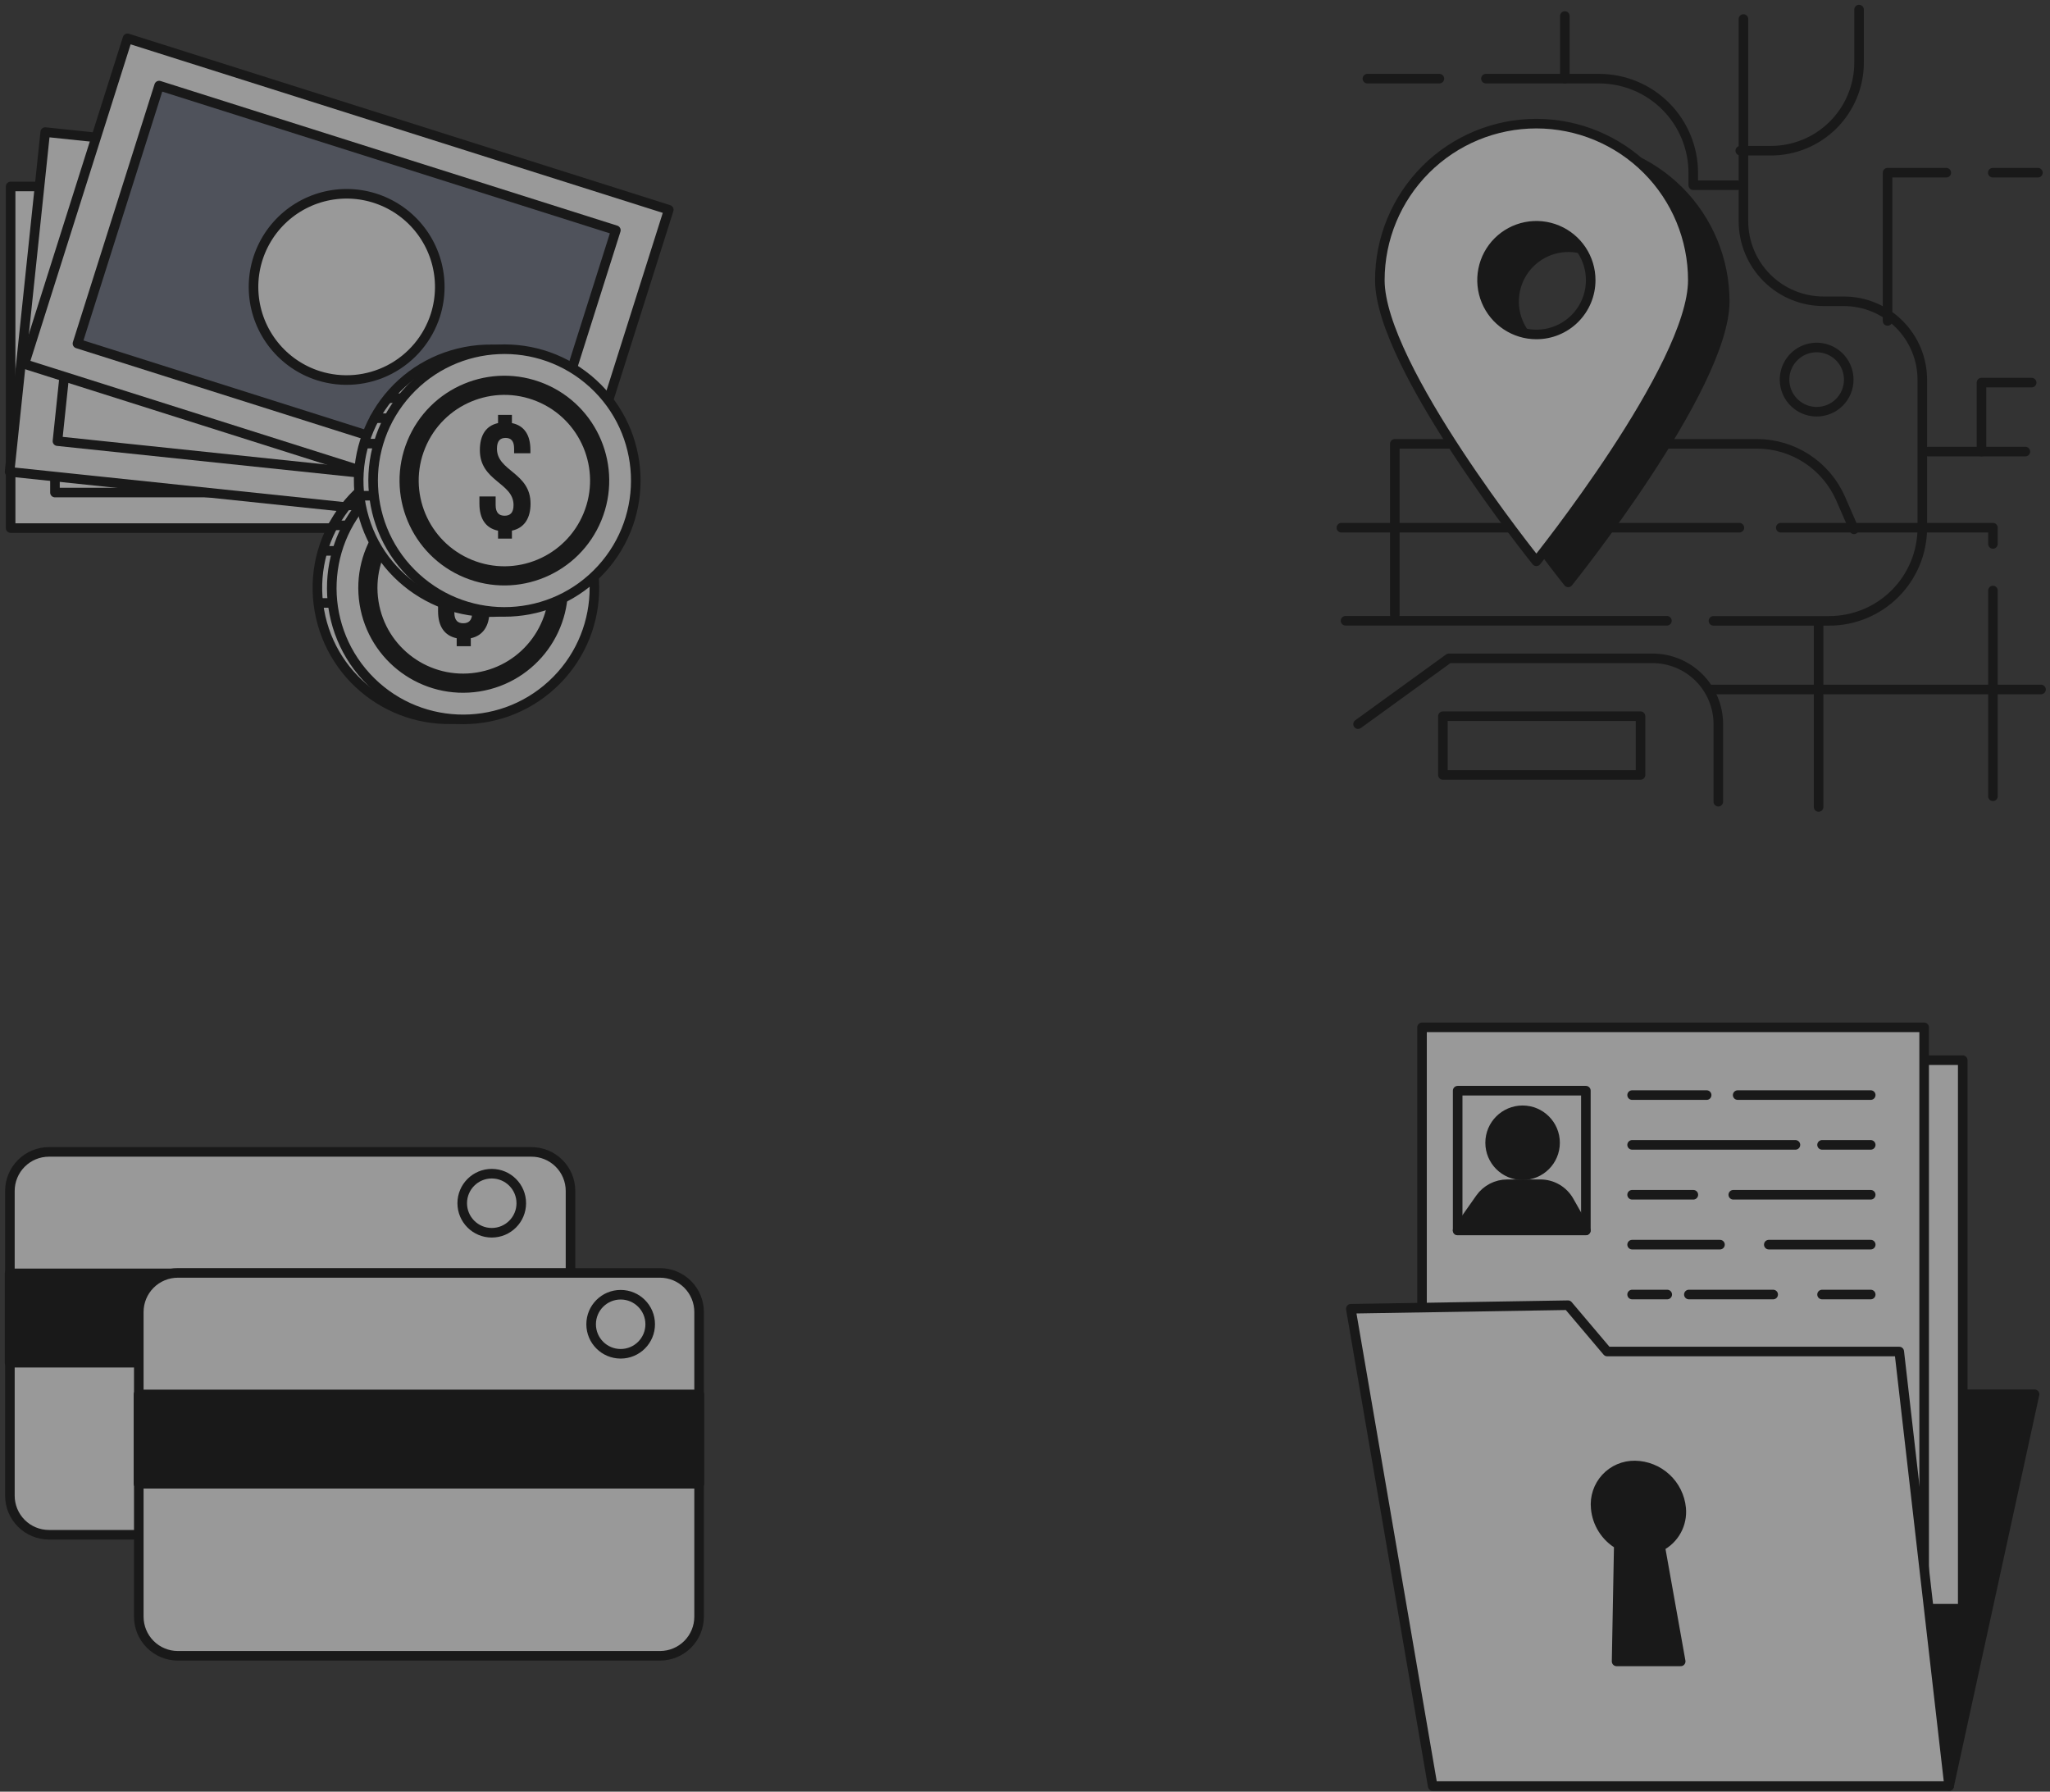 <svg width="214" height="187" viewBox="0 0 214 187" fill="none" xmlns="http://www.w3.org/2000/svg">
<rect x="0" y="0" width="214" height="187" fill="#333333" stroke="none"/>
<g style="mix-blend-mode:hard-light">
<g opacity="0.5">
<path d="M59.556 124.303V156.109C59.556 157.191 59.127 158.228 58.362 158.993C57.597 159.757 56.56 160.187 55.478 160.187H5.111C4.029 160.187 2.992 159.757 2.228 158.993C1.463 158.228 1.033 157.191 1.033 156.109V124.303C1.033 123.222 1.463 122.185 2.228 121.42C2.992 120.655 4.029 120.226 5.111 120.226H55.446C55.984 120.221 56.518 120.324 57.016 120.527C57.515 120.73 57.968 121.029 58.35 121.408C58.733 121.788 59.036 122.239 59.243 122.735C59.45 123.232 59.556 123.765 59.556 124.303Z" fill="white" stroke="black" stroke-linecap="round" stroke-linejoin="round"/>
<path d="M51.335 128.666C53.037 128.666 54.417 127.286 54.417 125.584C54.417 123.881 53.037 122.501 51.335 122.501C49.632 122.501 48.252 123.881 48.252 125.584C48.252 127.286 49.632 128.666 51.335 128.666Z" fill="white" stroke="black" stroke-linecap="round" stroke-linejoin="round"/>
<path d="M59.556 132.907H1V142.229H59.556V132.907Z" fill="black" stroke="black" stroke-linecap="round" stroke-linejoin="round"/>
<path d="M72.979 136.936V168.742C72.979 169.823 72.549 170.86 71.784 171.625C71.02 172.39 69.983 172.82 68.901 172.82H18.566C17.485 172.82 16.447 172.39 15.683 171.625C14.918 170.86 14.488 169.823 14.488 168.742V136.936C14.488 135.854 14.918 134.817 15.683 134.052C16.447 133.288 17.485 132.858 18.566 132.858H68.901C69.983 132.858 71.02 133.288 71.784 134.052C72.549 134.817 72.979 135.854 72.979 136.936Z" fill="white" stroke="black" stroke-linecap="round" stroke-linejoin="round"/>
<path d="M64.792 141.299C66.494 141.299 67.874 139.919 67.874 138.217C67.874 136.514 66.494 135.134 64.792 135.134C63.089 135.134 61.709 136.514 61.709 138.217C61.709 139.919 63.089 141.299 64.792 141.299Z" fill="white" stroke="black" stroke-linecap="round" stroke-linejoin="round"/>
<path d="M73.013 145.54H14.457V154.862H73.013V145.54Z" fill="black" stroke="black" stroke-linecap="round" stroke-linejoin="round"/>
</g>
<g opacity="0.5">
<path d="M60.379 19.461H1.109V55.116H60.379V19.461Z" fill="white" stroke="black" stroke-linecap="round" stroke-linejoin="round"/>
<path d="M55.751 23.167H5.738V51.41H55.751V23.167Z" fill="white" stroke="black" stroke-linecap="round" stroke-linejoin="round"/>
<path d="M30.747 47.01C36.117 47.01 40.469 42.658 40.469 37.288C40.469 31.919 36.117 27.566 30.747 27.566C25.378 27.566 21.025 31.919 21.025 37.288C21.025 42.658 25.378 47.01 30.747 47.01Z" fill="white" stroke="black" stroke-linecap="round" stroke-linejoin="round"/>
<path d="M63.666 19.97L4.721 13.785L1 49.245L59.946 55.43L63.666 19.97Z" fill="white" stroke="black" stroke-linecap="round" stroke-linejoin="round"/>
<path d="M58.685 23.173L8.945 17.954L5.998 46.043L55.737 51.262L58.685 23.173Z" fill="white" stroke="black" stroke-linecap="round" stroke-linejoin="round"/>
<path d="M42.002 35.619C42.203 33.706 41.832 31.777 40.936 30.075C40.04 28.373 38.66 26.976 36.969 26.058C35.279 25.141 33.354 24.746 31.439 24.923C29.524 25.1 27.705 25.841 26.211 27.052C24.717 28.263 23.616 29.89 23.047 31.727C22.478 33.564 22.466 35.529 23.014 37.372C23.562 39.216 24.644 40.856 26.123 42.084C27.603 43.312 29.414 44.074 31.327 44.273C33.89 44.54 36.454 43.778 38.456 42.156C40.457 40.533 41.733 38.182 42.002 35.619Z" fill="white" stroke="black" stroke-linecap="round" stroke-linejoin="round"/>
<path d="M69.815 21.892L13.31 4L2.547 37.991L59.052 55.883L69.815 21.892Z" fill="white" stroke="black" stroke-linecap="round" stroke-linejoin="round"/>
<path d="M64.291 24.03L16.611 8.933L8.086 35.858L55.765 50.955L64.291 24.03Z" fill="#6B7183" stroke="black" stroke-linecap="round" stroke-linejoin="round"/>
<path d="M45.456 32.882C46.036 31.048 46.059 29.084 45.523 27.238C44.987 25.391 43.915 23.745 42.443 22.507C40.971 21.27 39.166 20.497 37.255 20.285C35.343 20.074 33.412 20.434 31.706 21.321C29.999 22.207 28.594 23.58 27.668 25.265C26.741 26.95 26.335 28.872 26.501 30.787C26.667 32.703 27.397 34.526 28.6 36.027C29.802 37.528 31.422 38.638 33.256 39.218C35.714 39.991 38.378 39.758 40.665 38.571C42.952 37.383 44.674 35.337 45.456 32.882Z" fill="white" stroke="black" stroke-linecap="round" stroke-linejoin="round"/>
<path d="M49.883 74.727C57.267 73.048 61.891 65.702 60.212 58.318C58.534 50.935 51.187 46.311 43.804 47.99C36.421 49.668 31.797 57.015 33.475 64.398C35.154 71.781 42.5 76.406 49.883 74.727Z" fill="white" stroke="black" stroke-linecap="round" stroke-linejoin="round"/>
<path d="M37.793 52.751H36.291" stroke="black" stroke-linecap="round" stroke-linejoin="round"/>
<path d="M36.177 54.834H34.789" stroke="black" stroke-linecap="round" stroke-linejoin="round"/>
<path d="M35.254 57.495H33.98" stroke="black" stroke-linecap="round" stroke-linejoin="round"/>
<path d="M34.903 62.932H33.4" stroke="black" stroke-linecap="round" stroke-linejoin="round"/>
<path d="M57.609 71.479C63.189 66.362 63.565 57.689 58.448 52.109C53.33 46.528 44.658 46.152 39.077 51.27C33.497 56.387 33.121 65.059 38.238 70.64C43.356 76.221 52.028 76.596 57.609 71.479Z" fill="white" stroke="black" stroke-linecap="round" stroke-linejoin="round"/>
<path d="M49.898 71.183C55.322 70.326 59.024 65.234 58.167 59.81C57.31 54.386 52.218 50.684 46.794 51.541C41.37 52.398 37.667 57.49 38.525 62.914C39.382 68.338 44.474 72.04 49.898 71.183Z" fill="white" stroke="black" stroke-width="2" stroke-linecap="round" stroke-linejoin="round"/>
<path d="M47.675 55.39V54.536H49.147V55.39C50.42 55.649 51.076 56.625 51.076 58.181V58.539H49.375V58.066C49.375 57.251 49.047 56.938 48.475 56.938C47.904 56.938 47.576 57.251 47.576 58.066C47.576 60.422 51.091 60.537 51.091 63.8C51.091 65.325 50.42 66.347 49.147 66.614V67.445H47.675V66.614C46.386 66.347 45.73 65.356 45.73 63.8V63.038H47.431V63.938C47.431 64.754 47.789 65.051 48.361 65.051C48.933 65.051 49.291 64.754 49.291 63.938C49.291 61.589 45.776 61.475 45.776 58.204C45.814 56.61 46.417 55.626 47.675 55.39Z" fill="black"/>
<path d="M54.427 63.49C61.78 61.683 66.275 54.257 64.468 46.904C62.66 39.551 55.235 35.056 47.882 36.863C40.529 38.671 36.033 46.096 37.841 53.449C39.648 60.802 47.074 65.297 54.427 63.49Z" fill="white" stroke="black" stroke-linecap="round" stroke-linejoin="round"/>
<path d="M42.11 41.566H40.607" stroke="black" stroke-linecap="round" stroke-linejoin="round"/>
<path d="M40.493 43.648H39.105" stroke="black" stroke-linecap="round" stroke-linejoin="round"/>
<path d="M39.563 46.301H38.297" stroke="black" stroke-linecap="round" stroke-linejoin="round"/>
<path d="M39.219 51.738H37.717" stroke="black" stroke-linecap="round" stroke-linejoin="round"/>
<path d="M62.784 59.402C67.889 53.811 67.496 45.139 61.904 40.033C56.313 34.928 47.641 35.322 42.536 40.913C37.43 46.504 37.824 55.176 43.415 60.282C49.006 65.387 57.678 64.993 62.784 59.402Z" fill="white" stroke="black" stroke-linecap="round" stroke-linejoin="round"/>
<path d="M61.852 53.934C63.936 48.854 61.508 43.046 56.428 40.961C51.347 38.877 45.539 41.305 43.454 46.385C41.37 51.466 43.798 57.274 48.878 59.358C53.959 61.443 59.767 59.015 61.852 53.934Z" fill="white" stroke="black" stroke-width="2" stroke-linecap="round" stroke-linejoin="round"/>
<path d="M51.991 44.159V43.305H53.44V44.159C54.721 44.418 55.369 45.394 55.369 46.949V47.308H53.669V46.835C53.669 46.019 53.349 45.707 52.777 45.707C52.205 45.707 51.877 46.019 51.877 46.835C51.877 49.191 55.384 49.306 55.384 52.569C55.384 54.094 54.721 55.116 53.44 55.383V56.214H51.991V55.39C50.695 55.123 50.047 54.132 50.047 52.577V51.814H51.74V52.714C51.74 53.53 52.106 53.827 52.678 53.827C53.249 53.827 53.608 53.53 53.608 52.714C53.608 50.365 50.093 50.251 50.093 46.98C50.093 45.417 50.733 44.433 51.991 44.159Z" fill="black"/>
</g>
<g opacity="0.5">
<path d="M203.47 186.415L212.389 145.524H190.83L203.47 186.415Z" fill="black" stroke="black" stroke-linecap="round" stroke-linejoin="round"/>
<path d="M204.891 110.654H152.475V167.906H204.891V110.654Z" fill="white" stroke="black" stroke-linecap="round" stroke-linejoin="round"/>
<path d="M200.862 107.226H148.445V164.477H200.862V107.226Z" fill="white" stroke="black" stroke-linecap="round" stroke-linejoin="round"/>
<path d="M165.549 113.837H152.166V128.42H165.549V113.837Z" fill="white" stroke="black" stroke-linecap="round" stroke-linejoin="round"/>
<path d="M181.396 114.297H195.285" stroke="black" stroke-linecap="round" stroke-linejoin="round"/>
<path d="M170.377 114.297H178.158" stroke="black" stroke-linecap="round" stroke-linejoin="round"/>
<path d="M190.205 119.494H195.285" stroke="black" stroke-linecap="round" stroke-linejoin="round"/>
<path d="M170.377 119.494H187.425" stroke="black" stroke-linecap="round" stroke-linejoin="round"/>
<path d="M180.938 124.7H195.284" stroke="black" stroke-linecap="round" stroke-linejoin="round"/>
<path d="M170.377 124.7H176.768" stroke="black" stroke-linecap="round" stroke-linejoin="round"/>
<path d="M184.645 129.906H195.286" stroke="black" stroke-linecap="round" stroke-linejoin="round"/>
<path d="M170.377 129.906H179.549" stroke="black" stroke-linecap="round" stroke-linejoin="round"/>
<path d="M190.205 135.113H195.285" stroke="black" stroke-linecap="round" stroke-linejoin="round"/>
<path d="M176.301 135.113H185.101" stroke="black" stroke-linecap="round" stroke-linejoin="round"/>
<path d="M170.377 135.113H174.043" stroke="black" stroke-linecap="round" stroke-linejoin="round"/>
<path d="M158.944 122.662C160.816 122.662 162.333 121.145 162.333 119.273C162.333 117.401 160.816 115.884 158.944 115.884C157.072 115.884 155.555 117.401 155.555 119.273C155.555 121.145 157.072 122.662 158.944 122.662Z" fill="black" stroke="black" stroke-linecap="round" stroke-linejoin="round"/>
<path d="M163.795 125.341C163.494 124.814 163.06 124.375 162.536 124.07C162.011 123.765 161.415 123.604 160.809 123.603H157.333C156.783 123.604 156.242 123.737 155.754 123.99C155.267 124.243 154.846 124.608 154.528 125.056L152.158 128.422H165.541L163.795 125.341Z" fill="black" stroke="black" stroke-linecap="round" stroke-linejoin="round"/>
<path d="M141.012 136.599L149.56 186.416H203.469L198.263 141.062H167.777L163.685 136.227L141.012 136.599Z" fill="white" stroke="black" stroke-linecap="round" stroke-linejoin="round"/>
<path d="M175.496 157.414C175.381 156.209 174.827 155.088 173.937 154.266C173.048 153.444 171.888 152.978 170.677 152.959C170.105 152.949 169.538 153.061 169.012 153.286C168.486 153.511 168.014 153.846 167.627 154.266C167.24 154.687 166.946 155.185 166.765 155.728C166.584 156.27 166.52 156.845 166.577 157.414C166.645 158.194 166.899 158.946 167.319 159.608C167.738 160.269 168.31 160.82 168.986 161.214L168.757 173.404H175.448L173.308 161.412C174.031 161.042 174.627 160.462 175.017 159.75C175.407 159.037 175.574 158.223 175.496 157.414Z" fill="black" stroke="black" stroke-linecap="round" stroke-linejoin="round"/>
</g>
<g opacity="0.5">
<path d="M174.009 64.791H140.461" stroke="black" stroke-linecap="round" stroke-linejoin="round"/>
<path d="M181.999 1.985V23.068C181.997 24.167 182.211 25.256 182.63 26.273C183.049 27.289 183.665 28.213 184.441 28.991C185.218 29.769 186.14 30.386 187.155 30.808C188.171 31.229 189.259 31.446 190.359 31.446H192.476C193.553 31.446 194.619 31.658 195.614 32.07C196.609 32.483 197.512 33.087 198.273 33.849C199.034 34.611 199.637 35.515 200.049 36.51C200.46 37.505 200.671 38.572 200.67 39.648V55.087C200.67 57.663 199.646 60.134 197.825 61.955C196.003 63.777 193.533 64.8 190.957 64.8H178.869" stroke="black" stroke-linecap="round" stroke-linejoin="round"/>
<path d="M181.668 15.73H184.863C187.304 15.73 189.646 14.76 191.372 13.034C193.099 11.307 194.069 8.965 194.069 6.524V1" stroke="black" stroke-linecap="round" stroke-linejoin="round"/>
<path d="M163.355 1.673V8.209H166.937C169.543 8.212 172.041 9.249 173.883 11.092C175.725 12.936 176.76 15.436 176.76 18.042V19.331H181.363" stroke="black" stroke-linecap="round" stroke-linejoin="round"/>
<path d="M150.257 8.209H142.744" stroke="black" stroke-linecap="round" stroke-linejoin="round"/>
<path d="M163.357 8.209H155.117" stroke="black" stroke-linecap="round" stroke-linejoin="round"/>
<path d="M189.844 65.122V84.225" stroke="black" stroke-linecap="round" stroke-linejoin="round"/>
<path d="M201.295 47.134H211.431" stroke="black" stroke-linecap="round" stroke-linejoin="round"/>
<path d="M206.848 47.133V39.934H212.086" stroke="black" stroke-linecap="round" stroke-linejoin="round"/>
<path d="M208.025 18.023H212.739" stroke="black" stroke-linecap="round" stroke-linejoin="round"/>
<path d="M197.043 33.498V18.023H203.174" stroke="black" stroke-linecap="round" stroke-linejoin="round"/>
<path d="M141.768 75.581L151.25 68.713H172.508C174.329 68.713 176.076 69.436 177.364 70.724C178.652 72.012 179.375 73.759 179.375 75.581V83.673" stroke="black" stroke-linecap="round" stroke-linejoin="round"/>
<path d="M208.043 61.633V83.111" stroke="black" stroke-linecap="round" stroke-linejoin="round"/>
<path d="M185.893 55.078H200.641H208.043V56.772" stroke="black" stroke-linecap="round" stroke-linejoin="round"/>
<path d="M140.027 55.078H181.576" stroke="black" stroke-linecap="round" stroke-linejoin="round"/>
<path d="M193.543 55.244L192.144 52.04C191.399 50.34 190.175 48.895 188.622 47.879C187.069 46.864 185.253 46.323 183.398 46.323H145.605V64.165" stroke="black" stroke-linecap="round" stroke-linejoin="round"/>
<path d="M213.062 71.963H178.492" stroke="black" stroke-linecap="round" stroke-linejoin="round"/>
<path d="M192.991 39.63C192.993 38.967 192.798 38.318 192.431 37.766C192.064 37.213 191.541 36.782 190.929 36.527C190.317 36.272 189.643 36.205 188.992 36.333C188.341 36.461 187.743 36.779 187.274 37.248C186.804 37.716 186.484 38.313 186.354 38.964C186.224 39.614 186.29 40.288 186.543 40.901C186.797 41.514 187.226 42.038 187.777 42.406C188.329 42.775 188.977 42.972 189.64 42.972C190.08 42.973 190.515 42.887 190.922 42.72C191.328 42.553 191.698 42.307 192.009 41.996C192.32 41.686 192.567 41.317 192.736 40.911C192.905 40.505 192.991 40.069 192.991 39.63V39.63Z" stroke="black" stroke-linecap="round" stroke-linejoin="round"/>
<path d="M171.254 74.752H150.623V80.883H171.254V74.752Z" stroke="black" stroke-linecap="round" stroke-linejoin="round"/>
<path d="M163.725 15.132C159.393 15.127 155.236 16.843 152.168 19.902C149.1 22.961 147.373 27.113 147.365 31.445C147.365 40.468 163.706 60.786 163.706 60.786C163.706 60.786 180.048 40.468 180.048 31.445C180.04 27.119 178.318 22.973 175.258 19.915C172.198 16.857 168.051 15.137 163.725 15.132ZM163.725 37.144C162.603 37.144 161.507 36.812 160.574 36.188C159.642 35.565 158.915 34.68 158.485 33.643C158.056 32.607 157.944 31.467 158.163 30.367C158.382 29.267 158.922 28.256 159.715 27.463C160.508 26.67 161.518 26.13 162.619 25.911C163.719 25.692 164.859 25.804 165.895 26.234C166.931 26.663 167.817 27.39 168.44 28.322C169.063 29.255 169.396 30.352 169.396 31.473C169.396 32.977 168.799 34.42 167.735 35.483C166.671 36.547 165.229 37.144 163.725 37.144Z" fill="black" stroke="black" stroke-linecap="round" stroke-linejoin="round"/>
<path d="M160.382 12.904C156.048 12.904 151.892 14.625 148.827 17.69C145.763 20.754 144.041 24.911 144.041 29.245C144.041 38.267 160.382 58.586 160.382 58.586C160.382 58.586 176.714 38.267 176.714 29.245C176.714 24.912 174.994 20.757 171.931 17.693C168.869 14.629 164.715 12.906 160.382 12.904ZM160.382 34.907C159.26 34.907 158.163 34.574 157.231 33.95C156.298 33.327 155.571 32.441 155.142 31.404C154.713 30.367 154.601 29.226 154.821 28.126C155.04 27.026 155.581 26.015 156.375 25.222C157.169 24.43 158.181 23.89 159.282 23.672C160.382 23.455 161.523 23.568 162.559 23.999C163.595 24.43 164.48 25.158 165.102 26.092C165.724 27.026 166.055 28.123 166.053 29.245C166.053 29.989 165.907 30.726 165.622 31.414C165.336 32.101 164.919 32.726 164.392 33.252C163.865 33.778 163.24 34.194 162.552 34.478C161.864 34.762 161.127 34.908 160.382 34.907Z" fill="white" stroke="black" stroke-linecap="round" stroke-linejoin="round"/>
</g>
</g>
</svg>
